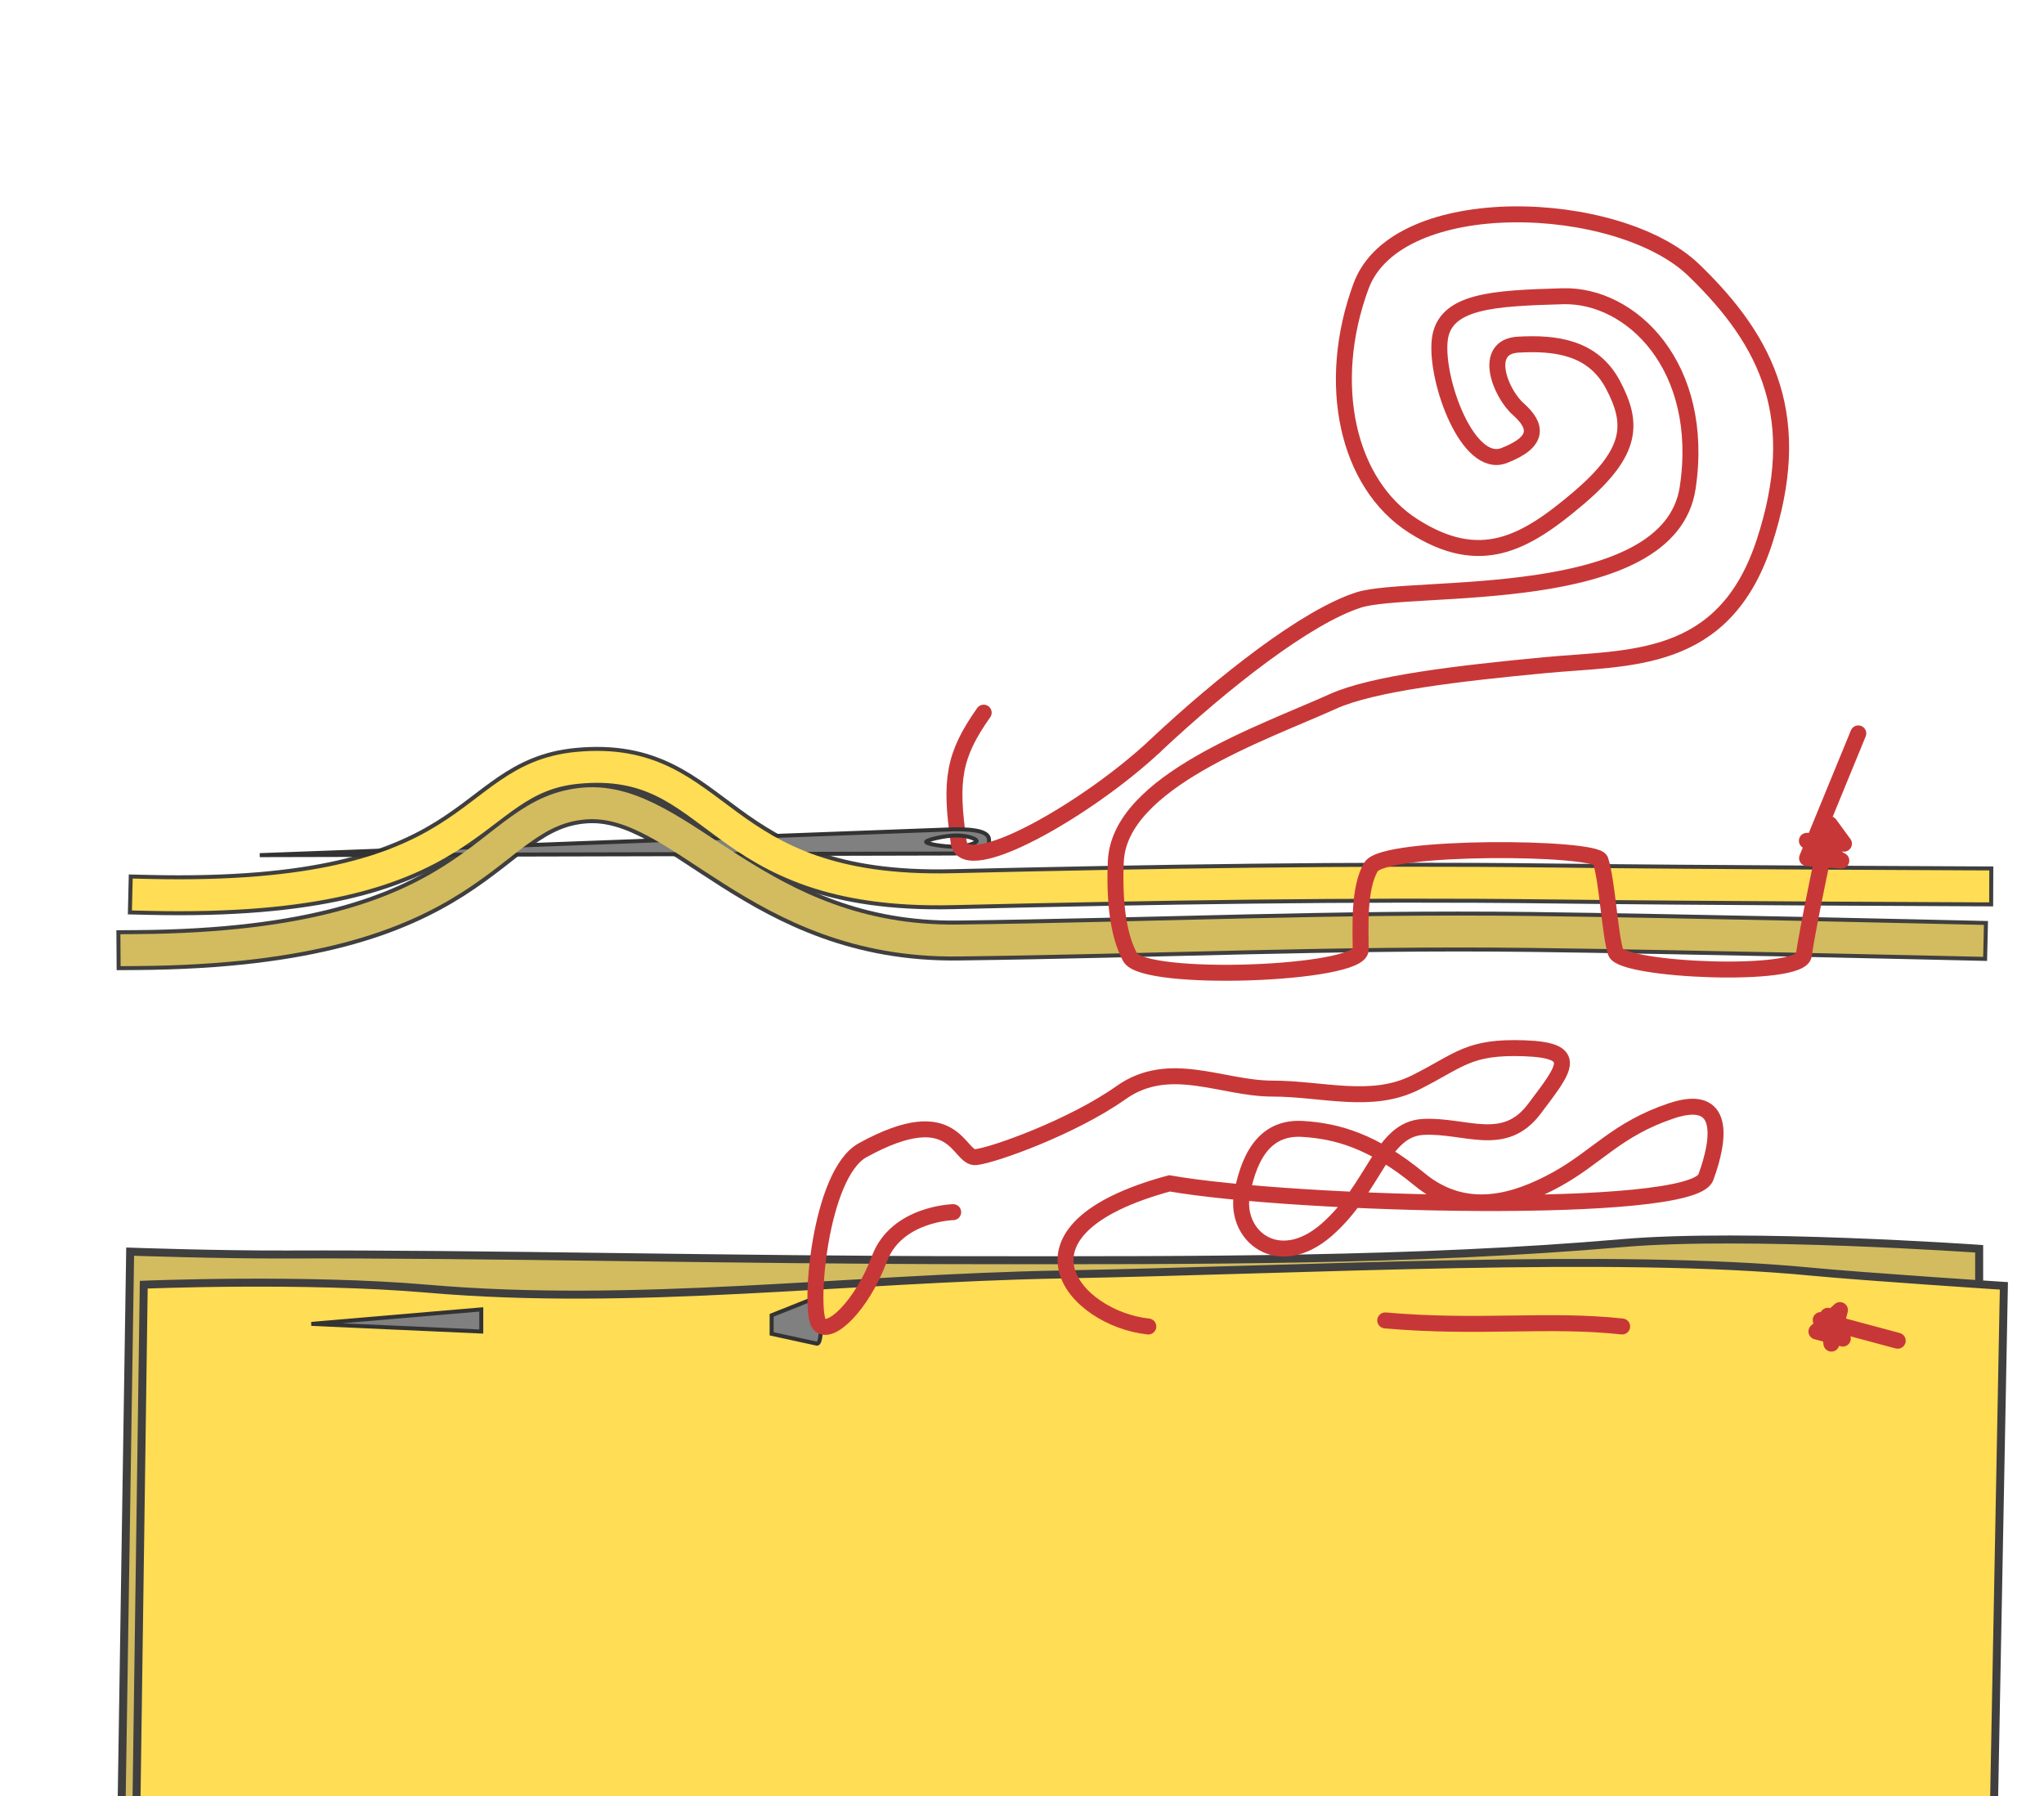 <?xml version="1.0" encoding="UTF-8" standalone="no"?>
<!-- Created with Inkscape (http://www.inkscape.org/) -->

<svg
   xmlns:dc="http://purl.org/dc/elements/1.1/"
   xmlns:cc="http://creativecommons.org/ns#"
   xmlns:rdf="http://www.w3.org/1999/02/22-rdf-syntax-ns#"
   xmlns:svg="http://www.w3.org/2000/svg"
   xmlns="http://www.w3.org/2000/svg"
   xmlns:sodipodi="http://sodipodi.sourceforge.net/DTD/sodipodi-0.dtd"
   xmlns:inkscape="http://www.inkscape.org/namespaces/inkscape"
   width="512"
   height="450"
   viewBox="0 0 135.467 119.063"
   version="1.1"
   id="svg8"
   sodipodi:docname="running-stitch-6-B.svg"
   inkscape:version="0.92.4 (5da689c313, 2019-01-14)">
  <defs
     id="defs2">
    <marker
       inkscape:stockid="Arrow1Lend"
       orient="auto"
       refY="0"
       refX="0"
       id="marker8108"
       style="overflow:visible"
       inkscape:isstock="true">
      <path
         id="path8106"
         d="M 0,0 5,-5 -12.5,0 5,5 Z"
         style="fill:#000000;fill-opacity:1;fill-rule:evenodd;stroke:#000000;stroke-width:1pt;stroke-opacity:1"
         transform="matrix(-0.8,0,0,-0.8,-10,0)"
         inkscape:connector-curvature="0" />
    </marker>
    <marker
       inkscape:stockid="Arrow1Lend"
       orient="auto"
       refY="0"
       refX="0"
       id="marker6092"
       style="overflow:visible"
       inkscape:isstock="true">
      <path
         id="path6090"
         d="M 0,0 5,-5 -12.5,0 5,5 Z"
         style="fill:#000000;fill-opacity:1;fill-rule:evenodd;stroke:#000000;stroke-width:1pt;stroke-opacity:1"
         transform="matrix(-0.8,0,0,-0.8,-10,0)"
         inkscape:connector-curvature="0" />
    </marker>
    <marker
       inkscape:stockid="Arrow1Mend"
       orient="auto"
       refY="0"
       refX="0"
       id="Arrow1Mend"
       style="overflow:visible"
       inkscape:isstock="true">
      <path
         id="path4663"
         d="M 0,0 5,-5 -12.5,0 5,5 Z"
         style="fill:#000000;fill-opacity:1;fill-rule:evenodd;stroke:#000000;stroke-width:1pt;stroke-opacity:1"
         transform="matrix(-0.4,0,0,-0.4,-4,0)"
         inkscape:connector-curvature="0" />
    </marker>
  </defs>
  <sodipodi:namedview
     id="base"
     pagecolor="#ffffff"
     bordercolor="#666666"
     borderopacity="1.0"
     inkscape:pageopacity="0.0"
     inkscape:pageshadow="2"
     inkscape:zoom="0.98994949"
     inkscape:cx="354.17709"
     inkscape:cy="162.02983"
     inkscape:document-units="mm"
     inkscape:current-layer="layer1"
     showgrid="false"
     units="px"
     borderlayer="true"
     inkscape:snap-global="false"
     inkscape:window-width="1372"
     inkscape:window-height="1048"
     inkscape:window-x="1717"
     inkscape:window-y="68"
     inkscape:window-maximized="0" />
  <g
     inkscape:label="Layer 1"
     inkscape:groupmode="layer"
     id="layer1"
     transform="translate(0,-177.937)">
    <path
       sodipodi:nodetypes="cc"
       inkscape:connector-curvature="0"
       id="path14483"
       d="m 63.536,233.761 c -0.594,-4.128 -0.335,-5.753 1.658,-8.585"
       style="opacity:1;vector-effect:none;fill:none;fill-opacity:1;stroke:#c83737;stroke-width:1.058;stroke-linecap:round;stroke-linejoin:round;stroke-miterlimit:4;stroke-dasharray:none;stroke-dashoffset:0;stroke-opacity:1" />
    <path
       sodipodi:nodetypes="csssc"
       inkscape:connector-curvature="0"
       id="path14463"
       d="m 9.827,237.255 c 22.417,0.531 20.82,-7.692 28.436,-8.421 9.695,-0.927 8.698,8.425 24.859,8.043 13.1,-0.31 26.585,-0.538 39.687,-0.378 9.64,0.118 27.97,0.189 27.97,0.189"
       style="fill:none;stroke:#3f3f3f;stroke-width:2.646;stroke-linecap:square;stroke-linejoin:miter;stroke-miterlimit:4;stroke-dasharray:none;stroke-opacity:1;font-variant-east_asian:normal;opacity:1;vector-effect:none;fill-opacity:1;stroke-dashoffset:0" />
    <path
       sodipodi:nodetypes="csssc"
       style="fill:none;stroke:#3f3f3f;stroke-width:2.646;stroke-linecap:square;stroke-linejoin:miter;stroke-miterlimit:4;stroke-dasharray:none;stroke-opacity:1;font-variant-east_asian:normal;opacity:1;vector-effect:none;fill-opacity:1;stroke-dashoffset:0"
       d="m 9.045,240.913 c 23.258,-0.161 22.894,-9.216 29.747,-9.719 6.402,-0.47 11.361,9.25 24.708,9.085 13.102,-0.163 24.884,-0.727 37.987,-0.567 9.64,0.118 28.915,0.567 28.915,0.567"
       id="path14465"
       inkscape:connector-curvature="0" />
    <path
       sodipodi:nodetypes="ccsssccc"
       inkscape:connector-curvature="0"
       id="path4617"
       d="m 131.17,298.512 v -37.798 c 0,0 -15.465,-1.085 -23.624,-0.378 -13.736,1.19 -28.379,1.141 -42.522,1.134 -16.674,-0.008 -33.025,-0.43 -46.004,-0.378 -4.52,0.018 -10.394,-0.189 -10.394,-0.189 L 8.059,297.567 Z"
       style="fill:#d3bc5f;fill-opacity:1;stroke:#3f3f3f;stroke-width:0.529;stroke-linecap:butt;stroke-linejoin:miter;stroke-miterlimit:4;stroke-dasharray:none;stroke-opacity:1" />
    <path
       style="fill:#ffdd55;fill-opacity:1;stroke:#3f3f3f;stroke-width:0.529;stroke-linecap:butt;stroke-linejoin:miter;stroke-miterlimit:4;stroke-dasharray:none;stroke-opacity:1"
       d="m 8.992,301.158 0.535,-38.065 c 0,0 10.663,-0.44 18.822,0.267 13.736,1.19 27.753,-0.68 41.955,-0.945 16.448,-0.307 36.687,-1.444 49.704,-0.189 3.449,0.333 12.8,0.945 12.8,0.945 l -0.705,37.042 z"
       id="path4613"
       inkscape:connector-curvature="0"
       sodipodi:nodetypes="ccsssccc" />
    <path
       sodipodi:nodetypes="cccsccccccc"
       inkscape:connector-curvature="0"
       id="path4551"
       d="m 63.147,234.513 -45.931,0.108 45.899,-1.711 c 2.362,-0.047 2.431,0.453 2.437,0.753 0.006,0.3 -0.043,0.803 -2.405,0.85 z m 0.198,-0.452 c 0.769,-0.015 1.389,-0.251 1.386,-0.382 -0.003,-0.13 -0.632,-0.377 -1.401,-0.362 -0.769,0.015 -1.955,0.298 -1.953,0.428 0.003,0.13 1.198,0.331 1.967,0.315 z"
       style="fill:#808080;stroke:#333333;stroke-width:0.265px;stroke-linecap:butt;stroke-linejoin:miter;stroke-opacity:1" />
    <path
       style="fill:none;stroke:#ffdd55;stroke-width:2.117;stroke-linecap:square;stroke-linejoin:miter;stroke-miterlimit:4;stroke-dasharray:none;stroke-opacity:1"
       d="m 9.827,237.255 c 22.417,0.531 20.82,-7.692 28.436,-8.421 9.695,-0.927 8.698,8.425 24.859,8.043 13.1,-0.31 26.585,-0.538 39.687,-0.378 9.64,0.118 27.97,0.189 27.97,0.189"
       id="path4619"
       inkscape:connector-curvature="0"
       sodipodi:nodetypes="csssc" />
    <path
       inkscape:connector-curvature="0"
       id="path4621"
       d="m 9.045,240.913 c 23.258,-0.161 22.894,-9.216 29.747,-9.719 6.402,-0.47 11.361,9.25 24.708,9.085 13.102,-0.163 24.884,-0.727 37.987,-0.567 9.64,0.118 28.915,0.567 28.915,0.567"
       style="fill:none;stroke:#d3bc5f;stroke-width:2.117;stroke-linecap:square;stroke-linejoin:miter;stroke-miterlimit:4;stroke-dasharray:none;stroke-opacity:1"
       sodipodi:nodetypes="csssc" />
    <path
       style="opacity:1;vector-effect:none;fill:none;fill-opacity:1;stroke:#c83737;stroke-width:1.058;stroke-linecap:round;stroke-linejoin:round;stroke-miterlimit:4;stroke-dasharray:none;stroke-dashoffset:0;stroke-opacity:1"
       d="m 123.159,226.551 -3.395,8.269 2.27,0.163 -2.282,-1.313 2.457,0.192 -0.946,-1.295 c 0,0 -1.447,6.721 -1.713,8.684 -0.209,1.541 -12.049,1.018 -12.468,-0.191 -0.381,-1.102 -0.564,-4.768 -1.011,-6.101 -0.303,-0.904 -14.316,-1.023 -15.201,0.434 -0.85,1.401 -0.692,4.092 -0.69,5.499 0.002,1.651 -14.363,2.178 -15.284,0.494 -0.799,-1.461 -1.058,-3.76 -0.944,-6.353 0.231,-5.285 9.754,-8.505 14.379,-10.598 2.67,-1.209 8.419,-1.871 14.032,-2.405 5.613,-0.535 11.893,0 14.566,-8.152 2.673,-8.152 0.32,-13.223 -4.677,-18.041 -4.997,-4.818 -19.674,-5.378 -22.05,1.069 -2.376,6.447 -0.935,13.096 3.475,15.903 4.41,2.806 7.35,1.203 10.958,-1.871 3.608,-3.074 3.608,-4.944 2.272,-7.484 -1.336,-2.539 -3.875,-2.806 -6.281,-2.673 -2.405,0.134 -1.203,3.207 0,4.276 1.203,1.069 1.47,2.138 -0.935,3.074 -2.405,0.935 -4.544,-4.944 -4.276,-7.617 0.267,-2.673 3.608,-2.806 8.152,-2.94 4.544,-0.134 9.488,4.677 8.285,12.695 -1.203,8.018 -18.317,6.324 -21.801,7.436 -3.484,1.112 -9.01,5.466 -13.49,9.669"
       id="path14487" />
    <path
       style="opacity:1;vector-effect:none;fill:none;fill-opacity:1;stroke:#c83737;stroke-width:1.058;stroke-linecap:butt;stroke-linejoin:round;stroke-miterlimit:4;stroke-dasharray:none;stroke-dashoffset:0;stroke-opacity:1"
       d="m 76.562,227.376 c -4.48,4.202 -12.666,8.89 -13.026,6.386"
       id="path4645" />
    <path
       style="opacity:1;vector-effect:none;fill:none;fill-opacity:1;stroke:#c83737;stroke-width:1.058;stroke-linecap:round;stroke-linejoin:round;stroke-miterlimit:4;stroke-dasharray:none;stroke-dashoffset:0;stroke-opacity:1"
       d="m 121.141,265.155 0.236,1.843 0.567,-2.221 -1.559,1.417 1.748,0.472 -1.465,-1.228 5.103,1.37"
       id="path12608"
       inkscape:connector-curvature="0"
       sodipodi:nodetypes="ccccccc" />
    <path
       style="opacity:1;vector-effect:none;fill:none;fill-opacity:1;stroke:#c83737;stroke-width:1.058;stroke-linecap:round;stroke-linejoin:round;stroke-miterlimit:4;stroke-dasharray:none;stroke-dashoffset:0;stroke-opacity:1"
       d="m 107.509,265.863 c -4.932,-0.533 -9.437,0.146 -15.702,-0.401"
       id="path13245"
       inkscape:connector-curvature="0"
       sodipodi:nodetypes="cc" />
    <path
       style="fill:#808080;stroke:#333333;stroke-width:0.265px;stroke-linecap:butt;stroke-linejoin:miter;stroke-opacity:1"
       d="m 31.896,264.732 -11.262,0.959 11.262,0.507 z"
       id="path12603"
       inkscape:connector-curvature="0" />
    <path
       style="fill:#808080;stroke:#333333;stroke-width:0.265px;stroke-linecap:butt;stroke-linejoin:miter;stroke-opacity:1"
       d="m 54.152,263.921 -3.011,1.201 v 1.227 l 3.012,0.657 c 0.257,-0.023 0.263,-0.989 0.263,-1.566 -2.1e-4,-0.577 -0.008,-1.542 -0.264,-1.519 z"
       id="path4551-0"
       inkscape:connector-curvature="0"
       sodipodi:nodetypes="cccccc" />
    <path
       sodipodi:nodetypes="cssssssccccsscscsscc"
       inkscape:connector-curvature="0"
       id="path12582"
       d="m 63.172,258.285 c 0,0 -3.759,0.087 -4.887,3.087 -1.179,3.136 -3.306,5.154 -3.988,4.339 -0.707,-0.845 -0.005,-9.948 2.88,-11.534 6.214,-3.415 6.298,0.595 7.501,0.461 1.203,-0.134 6.414,-2.005 9.622,-4.276 3.207,-2.272 6.682,-0.267 10.023,-0.267 3.341,0 6.548,1.069 9.488,-0.401 2.94,-1.47 3.475,-2.405 7.216,-2.272 3.742,0.134 2.673,1.336 0.668,4.009 -2.005,2.673 -4.544,1.069 -7.35,1.203 -2.806,0.134 -3.207,4.009 -6.414,6.815 -3.207,2.806 -6.147,0.401 -5.613,-2.405 0.535,-2.806 1.737,-4.41 4.009,-4.276 2.272,0.134 4.677,0.802 7.751,3.341 3.074,2.539 6.414,1.47 9.087,0 2.673,-1.47 4.009,-3.341 7.617,-4.544 3.608,-1.203 3.207,1.871 2.272,4.41 -0.935,2.539 -27.128,1.871 -35.547,0.401 -11.374,3.086 -6.335,8.955 -1.403,9.488"
       style="opacity:1;vector-effect:none;fill:none;fill-opacity:1;stroke:#c83737;stroke-width:1.058;stroke-linecap:round;stroke-linejoin:miter;stroke-miterlimit:4;stroke-dasharray:none;stroke-dashoffset:0;stroke-opacity:1" />
  </g>
</svg>
